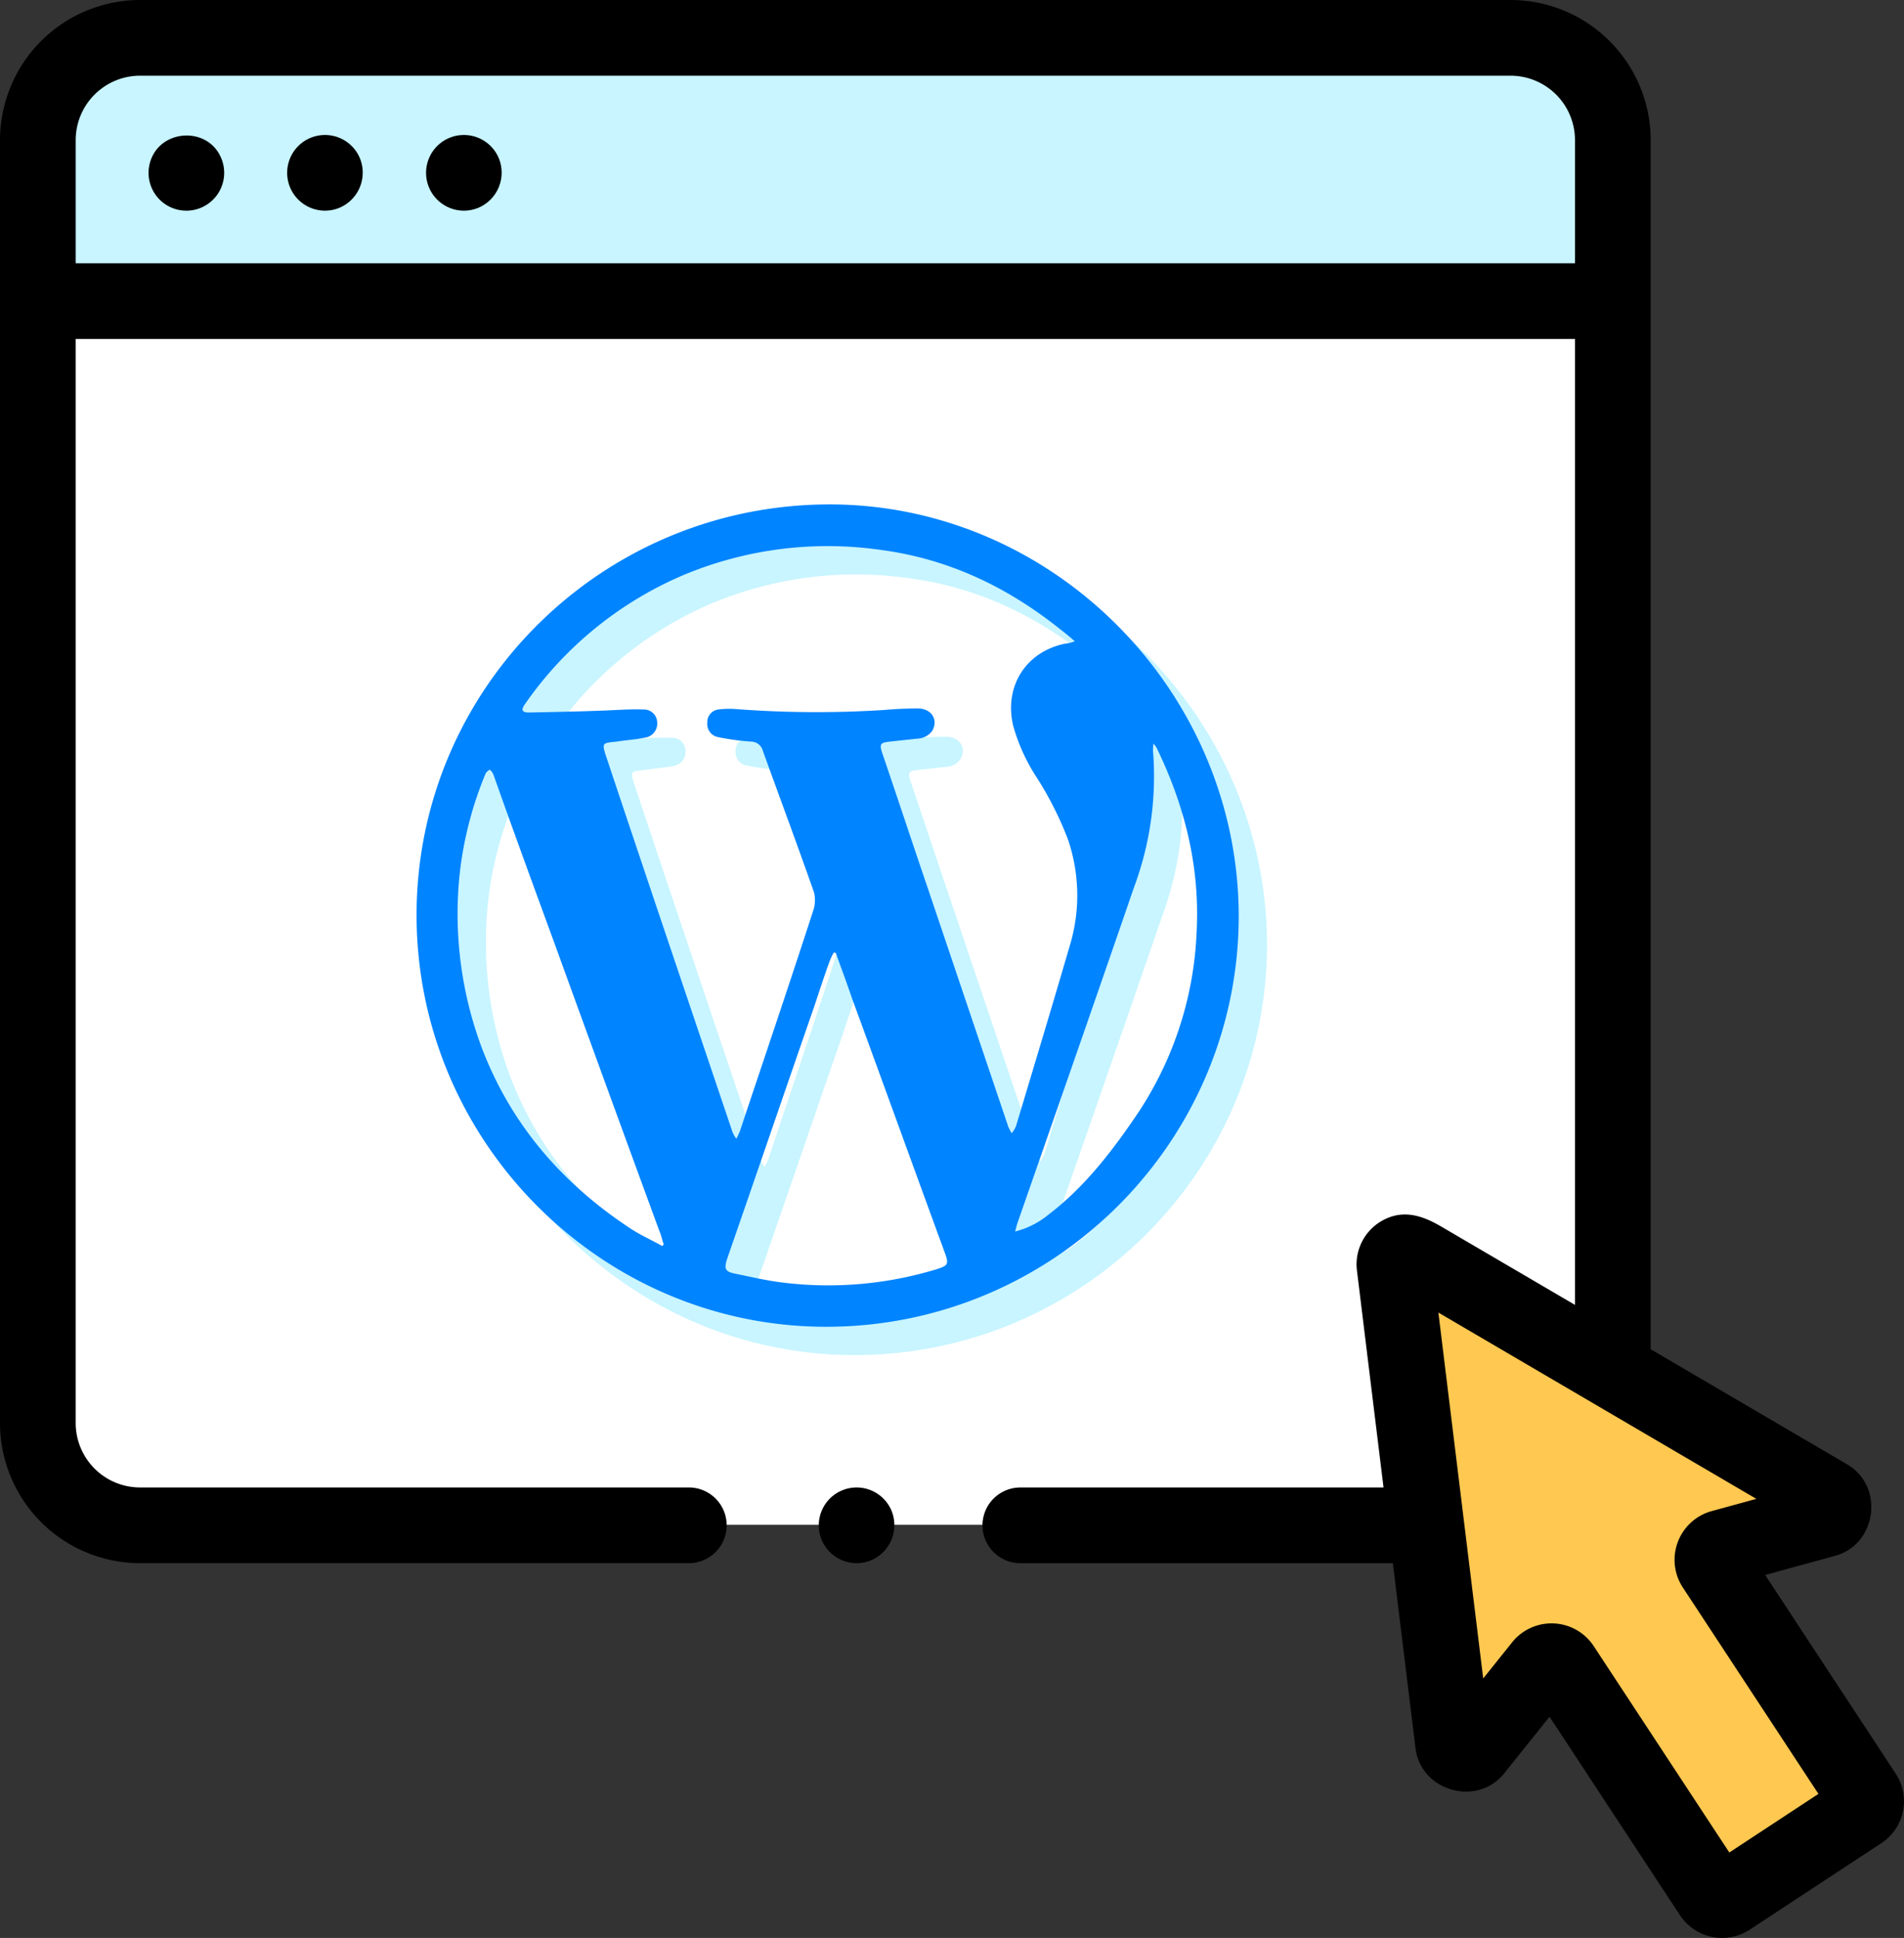 <svg xmlns="http://www.w3.org/2000/svg" width="336.263" height="342.168" viewBox="0 0 336.263 342.168">
  <rect x="0" y="0" width="336.263" height="342.168" fill="#333333" stroke="none"/>
  <g id="WordPress_Development_2" data-name="WordPress Development 2" transform="translate(-360.43 -732.937)">
    <g id="Group_17171" data-name="Group 17171" transform="translate(130.43 84.895)">
      <g id="Group_17166" data-name="Group 17166" transform="translate(236.684 654.726)">
        <path id="Path_73358" data-name="Path 73358" d="M292.575,28.051A18.051,18.051,0,0,0,274.524,10H32.469A18.051,18.051,0,0,0,14.418,28.051V56.487H292.575Z" transform="translate(-14.418 -10)" fill="#c8f5ff"/>
      </g>
      <g id="Group_17167" data-name="Group 17167" transform="translate(236.57 701.105)">
        <path id="Path_73359" data-name="Path 73359" d="M259.636,295.7l-5.617-45.844a2.151,2.151,0,0,1,3.221-2.117l35.334,20.7V79.558H14.418v198.1a18.049,18.049,0,0,0,18.05,18.05H259.636Z" transform="translate(-14.418 -79.558)" fill="#fff"/>
      </g>
      <g id="Group_17168" data-name="Group 17168" transform="translate(476.265 869.101)">
        <path id="Path_73360" data-name="Path 73360" d="M372.9,333.169l10.341,84.373a2.151,2.151,0,0,0,3.814,1.083l11.907-14.868a2.151,2.151,0,0,1,3.477.163l26.5,40.316a2.151,2.151,0,0,0,2.979.616l11.657-7.662,11.657-7.661a2.151,2.151,0,0,0,.616-2.979l-26.5-40.316a2.151,2.151,0,0,1,1.229-3.256l18.372-5.031a2.151,2.151,0,0,0,.519-3.931l-73.346-42.964a2.152,2.152,0,0,0-3.223,2.118Z" transform="translate(-372.885 -330.752)" fill="#ffc850"/>
      </g>
      <g id="Group_17170" data-name="Group 17170" transform="translate(230 648.042)">
        <path id="Path_73362" data-name="Path 73362" d="M339.232,313.186l-23.071-35.1,12.354-3.383c7.377-2.02,8.736-12.275,2.131-16.144l-34.706-20.331V24.734A24.762,24.762,0,0,0,271.207,0H29.152A24.763,24.763,0,0,0,4.418,24.734V251.268A24.761,24.761,0,0,0,29.152,276h97a6.684,6.684,0,0,0,0-13.367h-97a11.38,11.38,0,0,1-11.367-11.366V59.856H282.574V230.4l-23.6-13.822c-3.33-1.95-6.783-3.131-10.488-1.031a8.844,8.844,0,0,0-4.424,8.746l3.747,30.575.952,7.77H184.7a6.684,6.684,0,1,0,0,13.367h65.707l4,32.66c.931,7.59,10.881,10.423,15.665,4.447l8.008-10,23.07,35.1a8.917,8.917,0,0,0,12.235,2.531L336.7,325.421a8.846,8.846,0,0,0,2.53-12.235ZM17.785,24.734A11.38,11.38,0,0,1,29.152,13.367H271.207a11.38,11.38,0,0,1,11.367,11.367V46.487H17.785Zm292.047,302.35-24.008-36.529a8.917,8.917,0,0,0-14.278-.67l-5.18,6.468-7.917-64.6,56.156,32.894-7.992,2.189a8.918,8.918,0,0,0-5.049,13.373l24.007,36.528Z" transform="translate(-4.418 0)"/>
        <path id="Path_73368" data-name="Path 73368" d="M56.515,39.829c-2.361-5.763-10.947-5.208-12.6.773a6.678,6.678,0,1,0,12.6-.773Z" transform="translate(-17.434 -11.872)"/>
        <path id="Path_73369" data-name="Path 73369" d="M93.159,39.79a6.681,6.681,0,1,0-3.616,8.729A6.738,6.738,0,0,0,93.159,39.79Z" transform="translate(-29.59 -11.832)"/>
        <path id="Path_73370" data-name="Path 73370" d="M129.866,39.79a6.681,6.681,0,1,0-3.616,8.729A6.738,6.738,0,0,0,129.866,39.79Z" transform="translate(-41.764 -11.832)"/>
        <path id="Path_73371" data-name="Path 73371" d="M233.64,397.092a6.681,6.681,0,1,0-3.616,8.729A6.743,6.743,0,0,0,233.64,397.092Z" transform="translate(-76.181 -130.333)"/>
      </g>
    </g>
    <path id="Path_73392" data-name="Path 73392" d="M1655.532,879.093c-39.752,0-72.333-32.758-72.333-72.687,0-40.018,32.669-72.51,72.953-72.51,39.487,0,72.245,33.024,72.245,72.776C1728.308,846.6,1695.639,879.093,1655.532,879.093Zm43.913-121.027c-.974-.885-1.771-1.505-2.568-2.125-9.3-7.437-19.655-12.395-31.518-13.988a66,66,0,0,0-35.06,4.427,65.125,65.125,0,0,0-28.066,22.931c-.177.266-.443.8-.266.974.089.266.62.354.974.354,4.515-.089,9.031-.177,13.457-.354,2.3-.089,4.515-.266,6.817-.177a2.331,2.331,0,0,1,2.479,2.3,2.494,2.494,0,0,1-2.125,2.656c-1.682.354-3.364.443-5.047.708-2.567.266-2.656.177-1.771,2.833,7.348,22.045,14.785,44,22.222,66.047a4.68,4.68,0,0,0,.708,1.24,14.482,14.482,0,0,0,.62-1.328l2.125-6.375c3.63-10.8,7.26-21.6,10.8-32.492a5.913,5.913,0,0,0,.177-3.276c-2.922-8.322-6.02-16.645-9.031-24.967a2.182,2.182,0,0,0-2.125-1.682,44.1,44.1,0,0,1-5.843-.8,2.326,2.326,0,0,1-1.859-2.479,2.248,2.248,0,0,1,1.948-2.39,16.118,16.118,0,0,1,2.922-.089,186.186,186.186,0,0,0,26.295.177c2.036-.177,3.984-.266,6.021-.266,2.39,0,3.63,1.948,2.567,3.9a3.315,3.315,0,0,1-2.567,1.417c-1.682.177-3.276.354-4.958.531s-1.859.443-1.328,2.036c2.656,7.791,5.224,15.582,7.88,23.373l14.343,42.5c.177.443.443.885.62,1.24a4.376,4.376,0,0,0,.8-1.328c3.187-10.624,6.375-21.16,9.473-31.784a30.516,30.516,0,0,0-.354-18.858,60.729,60.729,0,0,0-5.4-10.713,32.756,32.756,0,0,1-4.25-9.3c-1.594-6.817,2.125-12.926,9.031-14.431A7.552,7.552,0,0,0,1699.446,758.066Zm-42.231,54.98h-.354a11.513,11.513,0,0,0-.708,1.505c-.974,2.656-1.859,5.4-2.745,8.057-5.135,14.785-10.182,29.571-15.317,44.356-.62,1.859-.443,2.39,1.328,2.745,2.656.531,5.224,1.151,7.88,1.505a65.6,65.6,0,0,0,27.8-2.3c1.948-.62,2.125-.885,1.417-2.833-5.489-14.962-10.89-29.925-16.379-44.887C1659.162,818.358,1658.188,815.7,1657.215,813.046Zm-30.633,51.793.266-.266c-.266-.8-.443-1.682-.8-2.479q-9.3-25.365-18.5-50.73c-3.63-9.916-7.26-19.832-10.8-29.836a2.44,2.44,0,0,0-.62-.8,2.388,2.388,0,0,0-.708.62,64.478,64.478,0,0,0-4.6,17.707,67.616,67.616,0,0,0,3.807,30.545c5.135,13.634,14.166,24.082,26.206,32.05C1622.686,862.891,1624.722,863.777,1626.582,864.839Zm62.328-2.568a15.023,15.023,0,0,0,5.932-3.01c6.021-4.6,10.713-10.536,14.963-16.733A62.28,62.28,0,0,0,1720.96,809.5c.62-11.51-2.036-22.311-7.083-32.669a7.08,7.08,0,0,0-.531-.708,7.236,7.236,0,0,0-.089,1.24,56.107,56.107,0,0,1-3.364,24.17c-6.817,19.832-13.723,39.575-20.629,59.407C1689.176,861.209,1689.087,861.652,1688.91,862.272Z" transform="translate(-1144.199 93.104)" fill="#c8f5ff"/>
    <path id="Path_73392-2" data-name="Path 73392" d="M1655.532,879.093c-39.752,0-72.333-32.758-72.333-72.687,0-40.018,32.669-72.51,72.953-72.51,39.487,0,72.245,33.024,72.245,72.776C1728.308,846.6,1695.639,879.093,1655.532,879.093Zm43.913-121.027c-.974-.885-1.771-1.505-2.568-2.125-9.3-7.437-19.655-12.395-31.518-13.988a66,66,0,0,0-35.06,4.427,65.125,65.125,0,0,0-28.066,22.931c-.177.266-.443.8-.266.974.089.266.62.354.974.354,4.515-.089,9.031-.177,13.457-.354,2.3-.089,4.515-.266,6.817-.177a2.331,2.331,0,0,1,2.479,2.3,2.494,2.494,0,0,1-2.125,2.656c-1.682.354-3.364.443-5.047.708-2.567.266-2.656.177-1.771,2.833,7.348,22.045,14.785,44,22.222,66.047a4.68,4.68,0,0,0,.708,1.24,14.482,14.482,0,0,0,.62-1.328l2.125-6.375c3.63-10.8,7.26-21.6,10.8-32.492a5.913,5.913,0,0,0,.177-3.276c-2.922-8.322-6.02-16.645-9.031-24.967a2.182,2.182,0,0,0-2.125-1.682,44.1,44.1,0,0,1-5.843-.8,2.326,2.326,0,0,1-1.859-2.479,2.248,2.248,0,0,1,1.948-2.39,16.118,16.118,0,0,1,2.922-.089,186.186,186.186,0,0,0,26.295.177c2.036-.177,3.984-.266,6.021-.266,2.39,0,3.63,1.948,2.567,3.9a3.315,3.315,0,0,1-2.567,1.417c-1.682.177-3.276.354-4.958.531s-1.859.443-1.328,2.036c2.656,7.791,5.224,15.582,7.88,23.373l14.343,42.5c.177.443.443.885.62,1.24a4.376,4.376,0,0,0,.8-1.328c3.187-10.624,6.375-21.16,9.473-31.784a30.516,30.516,0,0,0-.354-18.858,60.729,60.729,0,0,0-5.4-10.713,32.756,32.756,0,0,1-4.25-9.3c-1.594-6.817,2.125-12.926,9.031-14.431A7.552,7.552,0,0,0,1699.446,758.066Zm-42.231,54.98h-.354a11.513,11.513,0,0,0-.708,1.505c-.974,2.656-1.859,5.4-2.745,8.057-5.135,14.785-10.182,29.571-15.317,44.356-.62,1.859-.443,2.39,1.328,2.745,2.656.531,5.224,1.151,7.88,1.505a65.6,65.6,0,0,0,27.8-2.3c1.948-.62,2.125-.885,1.417-2.833-5.489-14.962-10.89-29.925-16.379-44.887C1659.162,818.358,1658.188,815.7,1657.215,813.046Zm-30.633,51.793.266-.266c-.266-.8-.443-1.682-.8-2.479q-9.3-25.365-18.5-50.73c-3.63-9.916-7.26-19.832-10.8-29.836a2.44,2.44,0,0,0-.62-.8,2.388,2.388,0,0,0-.708.62,64.478,64.478,0,0,0-4.6,17.707,67.616,67.616,0,0,0,3.807,30.545c5.135,13.634,14.166,24.082,26.206,32.05C1622.686,862.891,1624.722,863.777,1626.582,864.839Zm62.328-2.568a15.023,15.023,0,0,0,5.932-3.01c6.021-4.6,10.713-10.536,14.963-16.733A62.28,62.28,0,0,0,1720.96,809.5c.62-11.51-2.036-22.311-7.083-32.669a7.08,7.08,0,0,0-.531-.708,7.236,7.236,0,0,0-.089,1.24,56.107,56.107,0,0,1-3.364,24.17c-6.817,19.832-13.723,39.575-20.629,59.407C1689.176,861.209,1689.087,861.652,1688.91,862.272Z" transform="translate(-1149.199 88.104)" fill="#0084ff"/>
  </g>
</svg>

